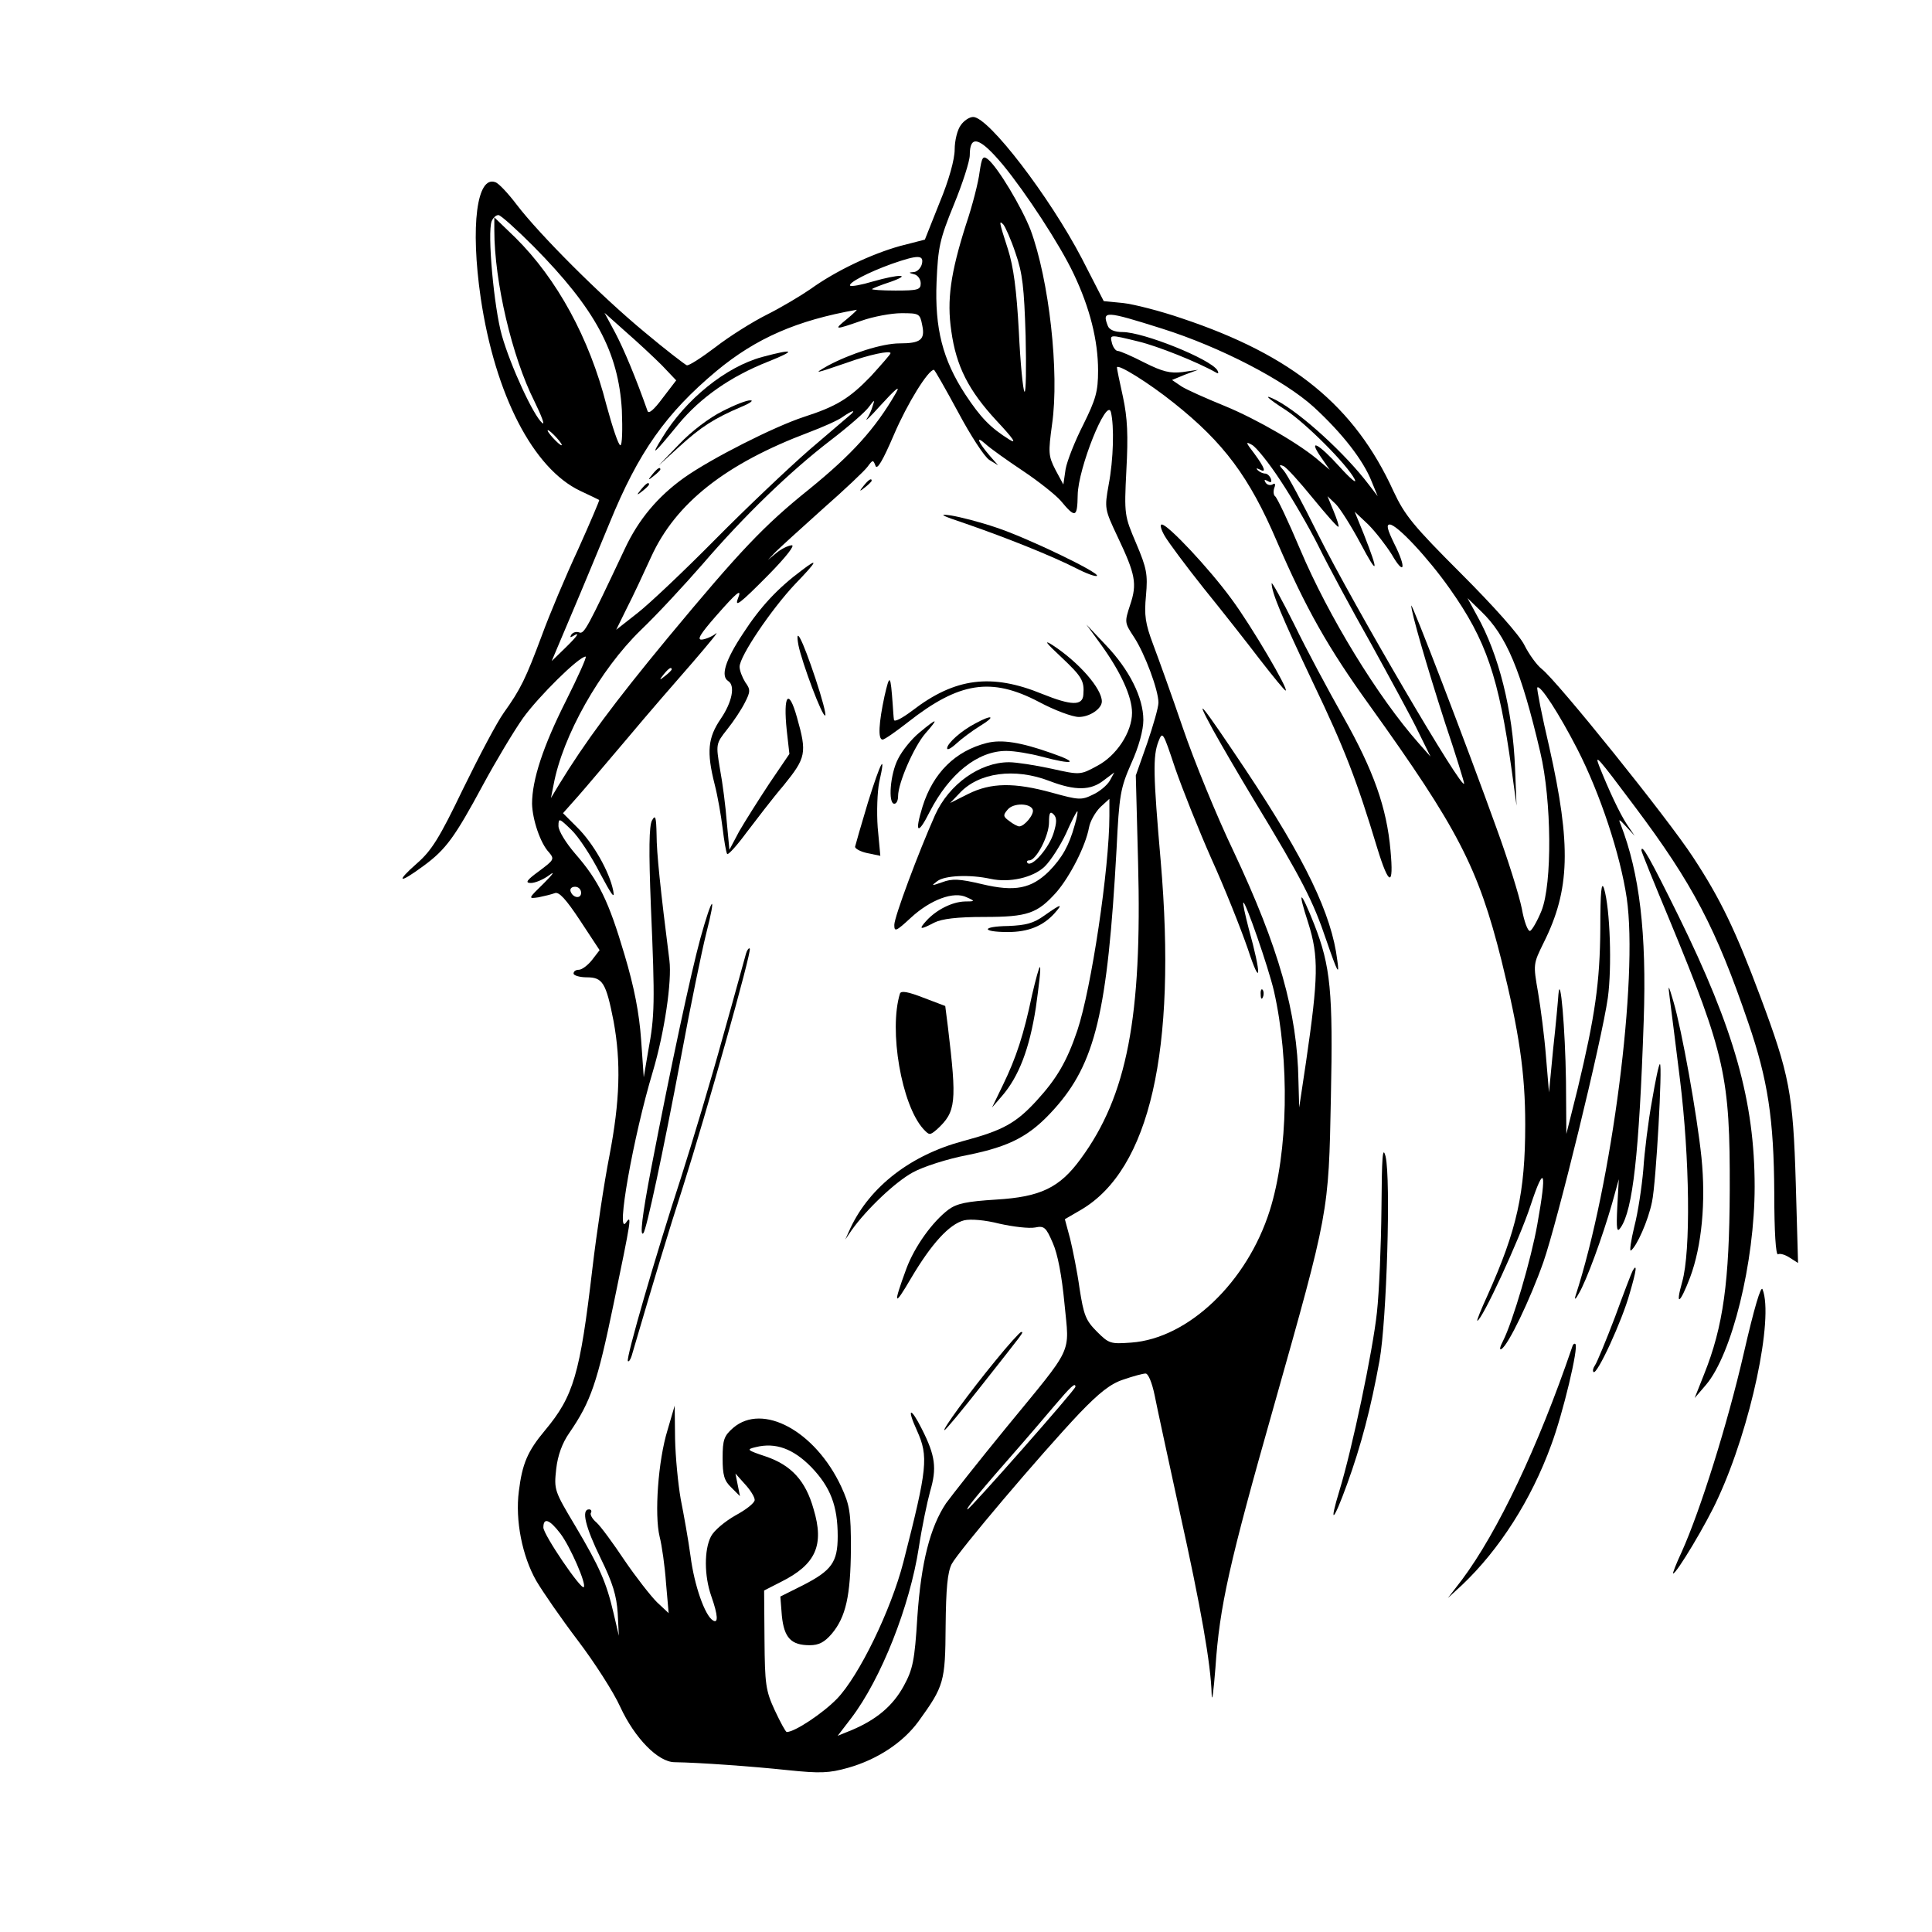 <?xml version="1.0" standalone="no"?>
<!DOCTYPE svg PUBLIC "-//W3C//DTD SVG 20010904//EN"
 "http://www.w3.org/TR/2001/REC-SVG-20010904/DTD/svg10.dtd">
<svg version="1.0" xmlns="http://www.w3.org/2000/svg"
 width="512pt" height="512pt" viewBox="0 0 512 512"
 preserveAspectRatio="xMidYMid meet">
<g transform="translate(0,512) scale(0.1,-0.1)"
fill="#000000" stroke="none">
<path d="M2546 4788 c-9 -12 -16 -41 -16 -64 0 -26 -15 -81 -40 -141 l-39 -98
-66 -17 c-75 -21 -169 -65 -237 -114 -26 -18 -78 -49 -116 -68 -38 -19 -100
-58 -136 -86 -37 -28 -71 -50 -76 -48 -5 2 -56 41 -112 88 -115 95 -278 258
-339 338 -22 29 -47 56 -56 59 -49 19 -67 -115 -39 -307 38 -256 139 -452 264
-511 26 -12 48 -23 50 -24 1 -1 -24 -60 -56 -131 -33 -71 -76 -173 -96 -228
-43 -115 -56 -142 -101 -205 -18 -25 -66 -116 -108 -202 -62 -129 -83 -163
-122 -197 -58 -51 -48 -55 17 -7 60 44 83 76 158 215 34 63 82 143 106 177 41
57 148 163 166 163 4 0 -20 -53 -52 -117 -61 -121 -90 -210 -90 -273 1 -42 22
-105 45 -129 15 -18 13 -20 -27 -50 -33 -24 -37 -31 -21 -31 11 0 33 9 49 21
16 12 9 2 -14 -21 -43 -42 -43 -42 -15 -38 15 3 35 8 43 11 11 5 30 -16 67
-72 l52 -79 -20 -26 c-11 -14 -27 -26 -35 -26 -8 0 -14 -4 -14 -10 0 -5 16
-10 35 -10 42 0 51 -14 71 -116 20 -109 17 -211 -11 -357 -14 -71 -34 -205
-45 -298 -33 -282 -50 -339 -126 -430 -46 -55 -60 -88 -69 -161 -10 -77 9
-172 46 -237 17 -29 66 -100 110 -158 44 -58 95 -137 113 -177 38 -82 100
-146 144 -146 65 -1 205 -11 299 -21 87 -9 110 -8 160 6 78 22 146 67 187 123
68 94 71 105 72 252 1 101 5 143 16 165 18 34 235 290 339 400 52 54 82 78
116 89 26 9 52 16 59 16 7 0 17 -24 24 -58 6 -31 36 -169 66 -307 57 -257 83
-406 85 -485 1 -25 5 7 10 70 11 163 36 275 155 694 146 517 145 510 151 818
6 280 -1 348 -44 458 -37 94 -46 96 -16 4 28 -89 27 -143 -6 -369 l-18 -120
-2 71 c-3 181 -52 353 -172 608 -45 94 -105 241 -134 326 -29 85 -65 185 -79
222 -21 56 -24 77 -19 130 5 56 2 72 -26 138 -31 73 -32 75 -26 194 5 92 3
138 -9 194 -9 40 -16 75 -16 78 0 12 85 -41 151 -94 132 -105 200 -196 273
-367 77 -178 135 -281 246 -435 233 -325 287 -428 349 -675 47 -190 63 -299
63 -435 0 -182 -22 -279 -100 -453 -17 -37 -29 -67 -27 -67 12 0 112 216 141
305 37 112 44 95 18 -50 -16 -91 -65 -258 -91 -309 -8 -15 -10 -25 -4 -21 18
10 76 131 111 230 37 106 155 588 171 701 11 81 6 235 -10 289 -7 22 -10 -8
-10 -105 -1 -144 -14 -233 -60 -425 l-30 -120 -1 140 c-2 139 -15 289 -20 230
-1 -16 -7 -82 -14 -145 l-11 -115 -8 95 c-4 52 -14 129 -21 170 -13 75 -13 75
15 132 70 140 73 258 15 517 -20 85 -34 157 -32 159 8 8 58 -70 106 -163 61
-119 114 -280 131 -395 31 -213 -39 -757 -136 -1055 -3 -11 1 -8 9 7 20 33 63
151 88 238 l18 65 -4 -73 c-3 -61 -1 -70 9 -55 32 46 49 195 61 548 8 232 -11
391 -61 520 -7 16 -4 15 14 -5 l23 -25 -21 31 c-19 29 -48 91 -73 154 -13 34
-4 24 94 -107 154 -205 216 -324 301 -573 52 -151 68 -256 69 -452 0 -101 4
-166 10 -162 5 3 19 -1 31 -9 l22 -14 -6 211 c-7 239 -17 289 -94 495 -65 174
-105 258 -178 369 -67 103 -360 467 -401 499 -13 10 -34 39 -46 63 -13 27 -83
105 -168 190 -127 127 -149 154 -179 218 -103 226 -267 360 -560 458 -58 20
-129 38 -157 41 l-51 5 -58 113 c-85 163 -247 375 -288 375 -10 0 -25 -10 -33
-22z m112 -105 c60 -73 150 -210 187 -288 43 -90 65 -177 65 -257 0 -56 -6
-76 -39 -143 -22 -43 -43 -96 -47 -118 l-6 -41 -21 39 c-19 37 -19 46 -9 120
20 138 -8 384 -57 516 -23 59 -86 165 -113 187 -13 10 -16 6 -22 -34 -3 -26
-19 -89 -36 -139 -41 -129 -51 -200 -39 -282 13 -94 46 -158 120 -238 44 -47
55 -63 34 -50 -51 32 -76 58 -117 120 -60 92 -81 175 -76 298 4 92 8 112 46
205 23 56 42 115 42 131 0 55 26 48 88 -26z m-1244 -216 c164 -166 225 -280
234 -434 2 -52 1 -93 -4 -93 -5 0 -21 48 -37 107 -45 177 -131 334 -241 443
l-56 54 0 -34 c0 -136 47 -336 106 -453 19 -39 29 -65 21 -58 -23 19 -84 151
-107 232 -21 74 -39 272 -27 303 4 9 11 16 18 16 6 0 48 -38 93 -83z m1277
-17 c19 -54 23 -92 27 -220 2 -85 1 -152 -3 -148 -4 4 -11 76 -15 160 -6 110
-14 171 -29 218 -24 74 -24 77 -12 65 5 -6 20 -39 32 -75z m-248 -30 c-3 -11
-13 -21 -22 -21 -14 -1 -13 -2 2 -6 9 -2 17 -13 17 -24 0 -17 -8 -19 -67 -19
-36 0 -64 2 -62 4 2 2 24 11 49 19 59 21 23 21 -47 1 -30 -9 -57 -14 -60 -11
-6 7 47 35 111 58 69 24 85 24 79 -1z m-198 -145 c-37 -30 -34 -30 38 -5 31
11 79 20 106 20 47 0 49 -1 55 -32 8 -38 -4 -48 -60 -48 -46 0 -130 -27 -190
-59 -40 -23 -37 -22 51 8 58 21 115 33 115 25 0 -3 -24 -30 -52 -61 -57 -59
-91 -80 -178 -108 -79 -26 -245 -110 -317 -161 -70 -50 -121 -111 -157 -188
-100 -212 -108 -227 -121 -222 -8 3 -17 0 -21 -6 -4 -7 -3 -8 4 -4 21 13 13 1
-22 -33 l-34 -33 52 123 c29 68 74 177 101 242 77 189 150 292 284 404 105 87
213 134 371 162 3 1 -8 -10 -25 -24z m-491 -123 l38 -40 -36 -47 c-23 -31 -37
-43 -40 -34 -31 88 -62 162 -85 206 l-29 54 56 -50 c31 -27 74 -67 96 -89z
m1326 97 c155 -49 324 -137 402 -208 76 -70 131 -141 153 -197 l16 -39 -23 30
c-62 82 -179 189 -245 224 -39 20 -25 6 25 -26 53 -35 162 -144 182 -183 7
-14 -11 1 -40 33 -56 62 -85 77 -49 25 l23 -33 -25 21 c-50 45 -168 113 -253
148 -49 20 -101 43 -115 52 l-25 17 34 14 35 13 -41 -6 c-33 -4 -53 1 -101 25
-33 17 -65 31 -71 31 -5 0 -12 9 -15 20 -6 24 -8 24 70 5 50 -12 156 -54 207
-83 5 -3 6 0 2 7 -19 30 -196 101 -251 101 -21 0 -35 6 -39 16 -16 41 -8 41
144 -7z m-541 -221 c33 -62 70 -119 83 -127 l23 -14 -21 24 c-32 37 -40 57
-13 33 13 -12 58 -44 100 -72 42 -28 87 -64 100 -79 39 -47 44 -45 45 15 1 71
77 260 88 220 9 -37 7 -125 -6 -193 -11 -62 -11 -64 24 -138 47 -99 52 -124
33 -180 -15 -46 -15 -47 10 -85 29 -44 65 -141 65 -174 0 -13 -14 -61 -30
-108 l-30 -85 6 -230 c11 -409 -29 -619 -152 -786 -56 -77 -107 -101 -224
-108 -78 -5 -104 -10 -127 -27 -42 -32 -89 -97 -111 -156 -36 -98 -33 -103 12
-26 55 93 102 144 141 154 17 4 55 1 94 -9 36 -8 78 -13 94 -10 24 5 29 1 47
-41 13 -29 24 -87 31 -161 13 -137 27 -107 -155 -329 -72 -88 -143 -178 -159
-200 -42 -63 -66 -156 -76 -302 -7 -115 -12 -138 -36 -182 -29 -53 -72 -89
-138 -117 l-37 -15 36 47 c79 104 155 296 179 452 8 53 22 120 30 149 18 61
14 94 -22 165 -30 60 -41 57 -13 -4 31 -69 28 -99 -36 -349 -33 -128 -118
-302 -176 -362 -38 -39 -112 -88 -133 -88 -3 0 -17 26 -32 58 -24 52 -26 69
-27 187 l-1 130 45 23 c92 46 115 97 86 193 -21 75 -59 116 -126 139 -51 17
-53 19 -27 25 52 13 99 -4 147 -53 51 -53 70 -103 70 -183 0 -69 -16 -91 -92
-130 l-60 -30 4 -51 c6 -59 25 -78 74 -78 24 0 39 8 58 30 38 45 50 102 51
225 0 98 -3 116 -26 166 -69 147 -208 222 -286 155 -24 -21 -28 -31 -28 -80 0
-45 4 -60 23 -78 l23 -23 -6 30 -6 30 25 -28 c14 -15 26 -34 26 -42 0 -8 -23
-26 -51 -41 -28 -16 -57 -40 -65 -56 -18 -35 -18 -104 1 -158 18 -51 19 -74 4
-64 -21 13 -49 92 -59 170 -6 44 -18 111 -26 151 -7 40 -14 112 -15 160 l-1
88 -19 -65 c-25 -81 -35 -224 -21 -282 6 -23 14 -79 17 -123 l7 -80 -31 29
c-17 17 -56 67 -86 111 -30 45 -63 90 -74 100 -12 10 -18 22 -15 26 3 5 0 9
-5 9 -21 0 -10 -46 31 -130 32 -65 42 -99 45 -145 l3 -60 -14 60 c-19 81 -36
121 -102 232 -55 92 -56 95 -50 150 4 36 16 69 35 96 57 83 74 133 117 341 47
226 49 239 33 216 -28 -39 19 227 71 400 31 104 51 240 44 295 -24 189 -34
286 -34 333 -1 47 -3 54 -12 38 -8 -14 -9 -79 -3 -230 11 -253 10 -289 -7
-380 l-12 -71 -7 100 c-5 70 -18 138 -44 225 -42 142 -68 196 -131 268 -24 28
-44 60 -44 73 0 22 2 21 34 -10 19 -18 53 -70 76 -115 31 -58 40 -71 35 -46
-10 50 -53 126 -96 168 l-37 37 40 45 c22 25 81 95 132 155 51 61 129 151 172
200 43 50 71 84 61 76 -10 -8 -27 -15 -37 -16 -14 -1 -4 15 37 62 56 64 70 75
59 48 -10 -26 3 -17 82 63 46 47 70 78 60 77 -10 -1 -28 -10 -40 -20 l-23 -19
20 21 c11 11 67 62 125 114 58 51 111 101 119 112 14 19 15 19 21 3 4 -13 19
12 49 82 36 84 91 172 106 172 2 0 31 -51 64 -112z m-165 50 c-55 -95 -116
-162 -229 -254 -121 -97 -184 -164 -375 -394 -143 -173 -220 -277 -289 -390
l-21 -35 7 35 c24 130 123 305 231 410 43 41 116 120 164 175 111 129 231 245
339 328 47 36 93 76 102 89 14 19 16 20 10 3 -3 -11 -10 -27 -16 -35 -5 -8 10
6 34 33 42 46 57 59 43 35z m-119 -56 c-6 -5 -55 -47 -110 -94 -55 -48 -167
-154 -250 -238 -82 -83 -175 -171 -206 -195 l-56 -44 28 57 c16 31 45 93 65
137 65 142 197 246 417 329 37 14 78 32 90 41 23 16 37 21 22 7z m-780 -62
c10 -11 16 -20 13 -20 -3 0 -13 9 -23 20 -10 11 -16 20 -13 20 3 0 13 -9 23
-20z m1918 -113 c30 -45 76 -124 101 -174 25 -51 88 -168 140 -260 51 -93 108
-197 125 -233 l32 -65 -31 35 c-109 123 -240 338 -314 513 -32 76 -62 139 -67
142 -4 3 -5 13 -2 22 4 10 2 14 -5 9 -6 -3 -14 -1 -18 5 -5 8 -3 9 6 4 8 -5
11 -3 8 6 -3 8 -10 14 -15 14 -6 0 -15 4 -20 9 -5 5 -3 6 5 2 19 -11 14 4 -14
42 -23 30 -24 33 -6 23 11 -6 45 -48 75 -94z m86 -47 c36 -44 66 -78 68 -76 2
2 -4 20 -13 42 l-16 39 22 -21 c11 -11 41 -58 66 -105 46 -87 49 -78 8 26
l-24 59 36 -34 c19 -19 47 -55 62 -79 34 -59 40 -37 7 28 -18 37 -22 51 -12
51 19 0 102 -89 159 -170 97 -137 130 -235 164 -480 l13 -95 -4 100 c-6 153
-43 301 -101 404 l-25 46 36 -35 c67 -64 106 -156 157 -374 30 -127 32 -348 3
-420 -11 -27 -25 -51 -30 -53 -6 -2 -16 25 -22 59 -7 35 -37 131 -67 213 -79
220 -226 602 -226 590 0 -18 40 -157 90 -312 28 -83 50 -155 50 -159 0 -28
-293 472 -387 660 -41 83 -82 159 -91 169 -13 14 -13 17 -1 12 8 -3 43 -42 78
-85z m-1699 -454 c0 -2 -8 -10 -17 -17 -16 -13 -17 -12 -4 4 13 16 21 21 21
13z m1430 -501 c35 -77 78 -185 97 -240 35 -107 37 -71 2 55 -9 35 -16 66 -14
68 5 5 66 -170 81 -234 42 -185 38 -427 -11 -582 -60 -190 -216 -339 -367
-350 -55 -4 -59 -3 -91 29 -30 30 -35 44 -46 114 -6 44 -18 103 -25 132 l-14
52 43 25 c182 107 254 423 211 924 -20 230 -21 278 -6 317 11 28 12 26 44 -70
19 -55 62 -163 96 -240z m-1670 -91 c0 -17 -22 -14 -28 4 -2 7 3 12 12 12 9 0
16 -7 16 -16z m1310 -1309 c0 -8 -280 -325 -286 -325 -6 0 31 45 146 176 19
22 57 66 83 97 45 53 57 64 57 52z m-1365 -389 c26 -34 70 -135 62 -142 -7 -8
-107 139 -107 158 0 27 16 22 45 -16z"/>
<path d="M2020 4174 c-96 -26 -203 -112 -265 -214 -32 -52 -25 -47 43 36 59
71 138 126 236 165 78 31 72 36 -14 13z"/>
<path d="M1914 4030 c-34 -17 -82 -53 -114 -87 l-55 -57 56 51 c56 51 91 74
164 105 22 9 33 17 24 17 -9 1 -42 -12 -75 -29z"/>
<path d="M1729 3863 c-13 -16 -12 -17 4 -4 9 7 17 15 17 17 0 8 -8 3 -21 -13z"/>
<path d="M1699 3823 c-13 -16 -12 -17 4 -4 9 7 17 15 17 17 0 8 -8 3 -21 -13z"/>
<path d="M2289 3833 c-13 -16 -12 -17 4 -4 9 7 17 15 17 17 0 8 -8 3 -21 -13z"/>
<path d="M2560 3732 c107 -37 227 -85 292 -118 27 -14 52 -23 55 -20 8 8 -185
101 -267 128 -41 14 -95 28 -120 32 -35 5 -26 0 40 -22z"/>
<path d="M2124 3608 c-63 -47 -109 -96 -155 -167 -47 -71 -60 -113 -39 -126
19 -12 10 -56 -20 -100 -34 -50 -38 -87 -16 -174 8 -31 17 -83 21 -116 4 -33
9 -63 12 -68 2 -4 25 21 50 55 26 34 70 92 100 127 59 73 62 85 35 180 -22 79
-37 60 -27 -35 l7 -62 -53 -78 c-29 -44 -65 -101 -80 -127 l-26 -49 -7 74 c-3
40 -11 103 -18 140 -11 66 -11 67 19 105 17 21 38 53 47 71 15 29 15 35 1 54
-8 13 -15 31 -15 41 0 28 84 152 147 219 59 61 64 72 17 36z"/>
<path d="M2919 3410 c51 -71 81 -136 81 -179 0 -51 -41 -114 -93 -141 -44 -24
-45 -24 -121 -7 -42 9 -92 17 -112 17 -77 0 -159 -58 -196 -140 -44 -99 -108
-270 -108 -291 0 -19 4 -18 44 19 52 48 114 71 148 54 23 -10 22 -11 -5 -11
-34 -1 -75 -22 -101 -50 -23 -25 -18 -26 20 -6 20 10 60 15 132 15 116 0 141
9 192 66 36 42 77 122 86 171 3 17 17 41 30 54 l24 22 0 -45 c0 -139 -48 -459
-85 -569 -28 -83 -55 -128 -108 -186 -55 -60 -90 -79 -195 -107 -138 -37 -246
-120 -298 -230 l-14 -31 17 25 c40 56 116 128 162 153 27 15 92 36 145 46 114
23 166 51 229 121 110 122 142 257 166 690 7 143 10 161 39 227 20 44 32 88
32 115 0 59 -37 133 -99 198 l-52 55 40 -55z m-137 -360 c68 -26 109 -25 143
2 l28 21 -12 -22 c-7 -12 -27 -29 -45 -37 -30 -15 -38 -14 -107 5 -101 28
-163 27 -223 -3 l-48 -24 24 25 c51 56 147 69 240 33z m-45 -76 c4 -12 -22
-44 -36 -44 -4 0 -16 6 -26 14 -17 12 -17 16 -5 30 15 19 61 18 67 0z m55 -62
c-12 -39 -57 -91 -69 -79 -3 4 -1 7 5 7 18 0 52 65 52 101 0 25 3 30 12 21 9
-9 9 -21 0 -50z m56 21 c-15 -54 -33 -86 -68 -122 -47 -46 -90 -55 -178 -34
-59 14 -79 15 -105 5 -29 -10 -30 -10 -13 3 20 15 86 18 141 6 50 -11 113 3
144 33 16 16 41 55 56 87 14 32 28 59 30 59 2 0 -1 -17 -7 -37z"/>
<path d="M2116 3410 c9 -45 64 -193 71 -186 3 2 -9 47 -26 98 -35 105 -55 143
-45 88z"/>
<path d="M2812 3379 c55 -52 62 -63 59 -100 -2 -30 -32 -29 -109 2 -134 55
-231 43 -344 -44 -28 -21 -49 -32 -49 -24 -1 6 -2 23 -3 37 -6 84 -8 86 -22
25 -15 -70 -18 -115 -5 -115 5 0 35 21 67 46 136 107 221 120 347 54 41 -22
89 -40 106 -40 29 0 61 22 61 41 0 34 -60 103 -130 149 -25 16 -19 7 22 -31z"/>
<path d="M2585 3203 c-37 -19 -75 -53 -75 -66 0 -6 11 0 25 13 13 12 41 33 62
46 43 26 34 32 -12 7z"/>
<path d="M2437 3179 c-21 -17 -46 -48 -57 -70 -21 -40 -27 -119 -10 -119 6 0
10 9 10 20 0 35 42 131 72 166 37 42 33 43 -15 3z"/>
<path d="M2615 3151 c-83 -21 -142 -79 -170 -168 -22 -71 -13 -78 19 -14 52
101 127 161 203 161 21 0 63 -7 93 -15 86 -23 102 -17 27 9 -82 29 -132 37
-172 27z"/>
<path d="M2300 2993 c-18 -60 -33 -112 -34 -117 0 -5 14 -13 33 -17 l34 -7 -7
75 c-3 41 -1 95 4 120 19 83 4 55 -30 -54z"/>
<path d="M1856 2633 c-25 -92 -76 -328 -131 -613 -23 -120 -30 -179 -20 -168
8 8 52 213 100 468 25 135 55 280 66 324 29 113 17 105 -15 -11z"/>
<path d="M2768 2694 c-29 -21 -49 -26 -96 -28 -72 -1 -72 -16 -1 -16 54 0 93
16 123 49 25 28 18 26 -26 -5z"/>
<path d="M1977 2593 c-3 -10 -30 -110 -62 -223 -31 -113 -81 -279 -110 -370
-67 -205 -147 -481 -141 -487 2 -3 7 4 10 14 62 211 96 324 136 448 61 192
183 625 177 631 -2 3 -7 -3 -10 -13z"/>
<path d="M2735 2483 c-22 -105 -42 -166 -77 -238 l-29 -60 26 30 c45 52 73
125 90 234 8 57 14 106 11 108 -2 2 -11 -31 -21 -74z"/>
<path d="M2385 2487 c-30 -97 4 -295 62 -359 16 -17 17 -17 36 -1 51 47 53 71
29 272 l-7 55 -58 22 c-41 16 -59 19 -62 11z"/>
<path d="M2638 1514 c-69 -84 -142 -184 -135 -184 3 0 47 53 98 118 115 146
113 142 105 142 -3 0 -34 -34 -68 -76z"/>
<path d="M3341 2484 c0 -11 3 -14 6 -6 3 7 2 16 -1 19 -3 4 -6 -2 -5 -13z"/>
<path d="M3087 3699 c10 -17 56 -79 103 -138 47 -58 114 -143 149 -189 35 -45
65 -82 68 -82 10 0 -91 172 -143 242 -59 81 -169 198 -185 198 -6 0 -2 -14 8
-31z"/>
<path d="M3370 3574 c0 -24 26 -87 110 -264 83 -173 116 -259 170 -438 31
-101 44 -103 35 -6 -10 114 -45 212 -125 354 -39 69 -98 179 -130 245 -33 66
-60 115 -60 109z"/>
<path d="M3215 3185 c21 -38 70 -122 108 -185 128 -211 157 -268 192 -372 30
-87 35 -95 29 -53 -15 122 -84 266 -243 505 -119 178 -140 204 -86 105z"/>
<path d="M4350 2866 c0 -3 33 -85 74 -183 148 -358 161 -417 160 -718 -1 -241
-17 -360 -68 -487 l-25 -63 30 35 c69 81 129 325 129 525 0 226 -54 417 -202
718 -75 152 -98 193 -98 173z"/>
<path d="M4425 2475 c3 -22 15 -119 27 -215 26 -210 29 -456 6 -537 -19 -67
-6 -59 21 12 31 83 42 200 30 318 -12 115 -52 337 -74 412 -14 48 -15 48 -10
10z"/>
<path d="M4378 2203 c-10 -54 -20 -136 -23 -182 -4 -46 -14 -114 -24 -152 -9
-37 -13 -66 -9 -63 15 10 46 79 56 129 11 51 28 365 21 365 -3 0 -12 -44 -21
-97z"/>
<path d="M3661 1917 c-1 -98 -6 -221 -12 -275 -11 -103 -66 -363 -99 -471 -29
-95 -17 -86 20 16 37 102 63 201 86 328 19 107 30 480 16 540 -8 31 -10 0 -11
-138z"/>
<path d="M4327 1753 c-3 -5 -24 -60 -47 -123 -24 -63 -48 -121 -53 -128 -5 -7
-7 -15 -4 -18 9 -9 76 136 96 209 18 61 20 80 8 60z"/>
<path d="M4621 1533 c-43 -187 -115 -416 -164 -525 -15 -32 -25 -58 -23 -58 9
0 89 133 119 200 87 188 148 477 118 553 -4 12 -22 -48 -50 -170z"/>
<path d="M4166 1549 c-90 -264 -197 -489 -292 -616 l-37 -48 38 35 c98 93 183
225 236 371 31 83 73 259 64 267 -3 3 -7 -1 -9 -9z"/>
</g>
</svg>